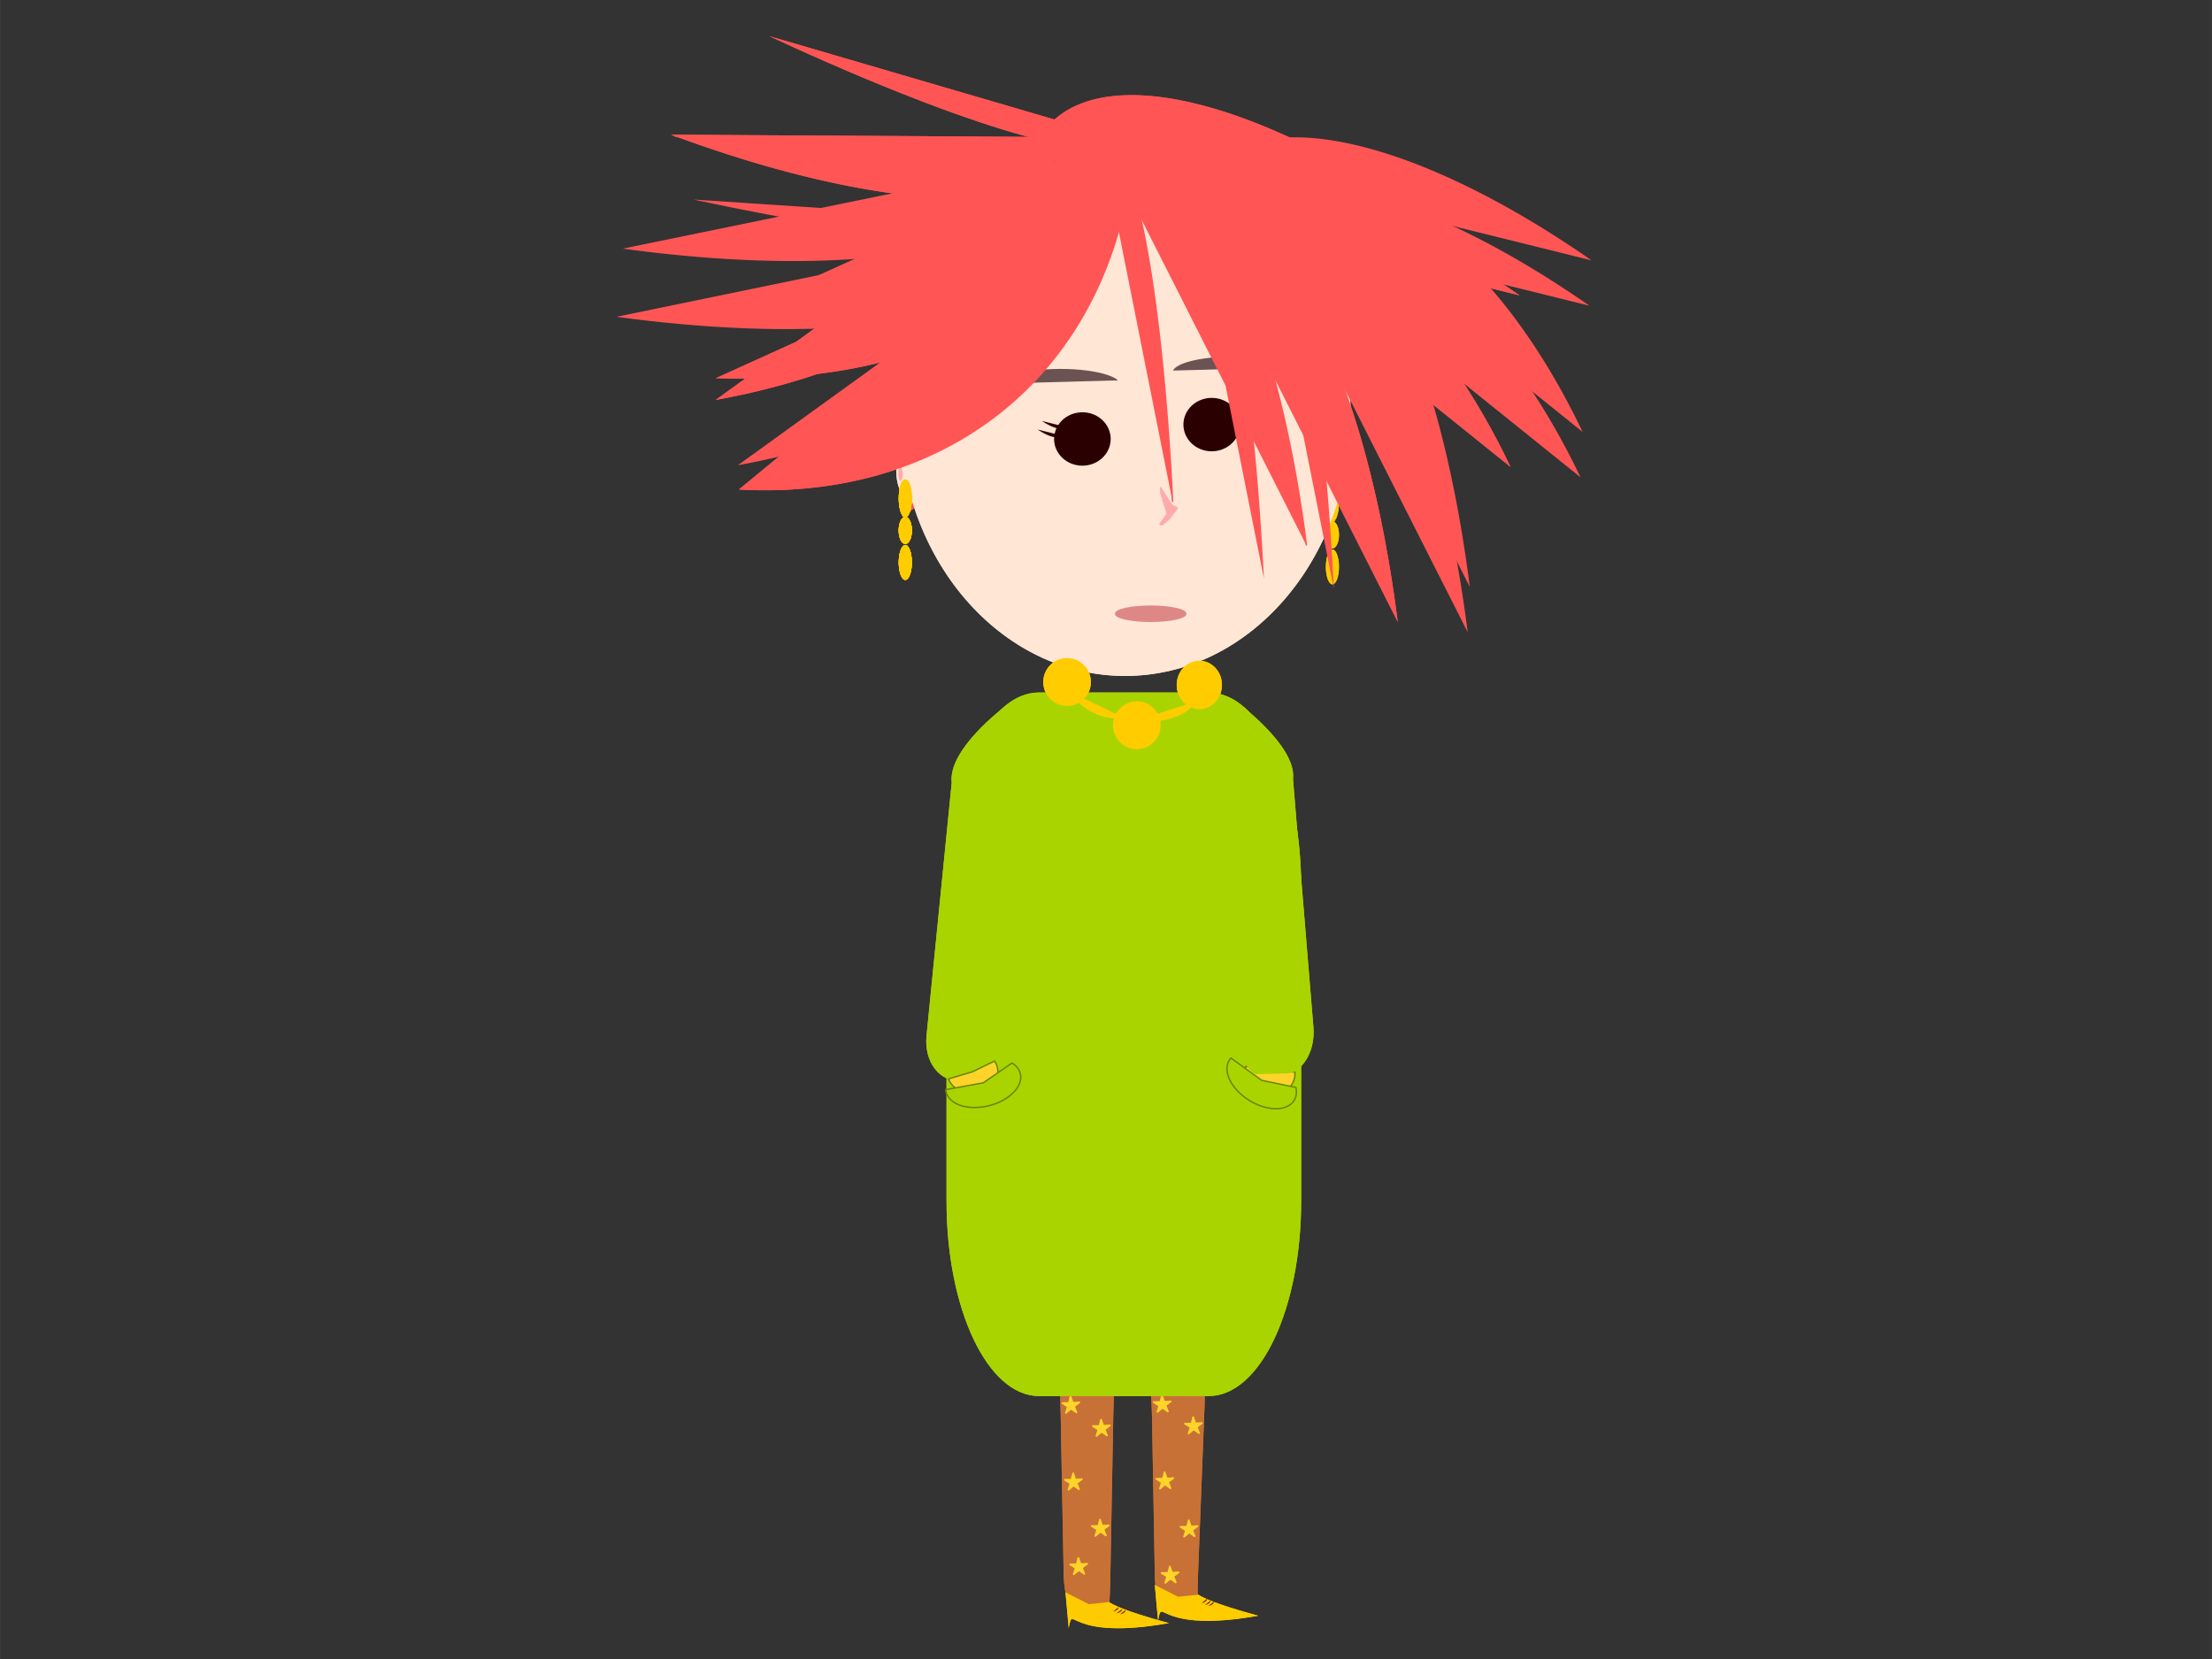 <?xml version="1.0" encoding="UTF-8"?>
<svg width="1200" height="900" version="1.1" viewBox="0 0 317.5 238.13" xmlns="http://www.w3.org/2000/svg" xmlns:osb="http://www.openswatchbook.org/uri/2009/osb">
<rect x="0" y="0" width="317.5" height="238.13" fill="#333333" stroke="none"/>
<g transform="translate(0 -58.875)">
<g transform="matrix(1.674 0 0 1.674 223.27 -209.95)">
<g transform="matrix(1.197 0 0 1.197 8.099 -56.409)">
<g transform="matrix(.969 .258 -.26 .963 -3.11 98.39)" fill="#f55" fill-rule="evenodd" stroke="#4d7c00" stroke-dasharray="0, 11" stroke-linejoin="bevel">
<path d="m-11.152 105.65a44.609 15.848 0 0 1-29.675 14.933" style="paint-order:normal"/>
<path d="m-11.152 105.77a39.913 5.576 0 0 1-26.552 5.254" style="paint-order:normal"/>
<path transform="rotate(-15)" d="m-39.915 100.53a33.163 17.022 0 0 1-22.061 16.04" style="paint-order:normal"/>
<path transform="rotate(-47.127)" d="m-82.167 61.776a36.668 14.278 0 0 1-24.393 13.454" style="paint-order:normal"/>
</g>
<path transform="matrix(.379 .101 -.102 .378 13.469 180.57)" d="m-126.02 64.957a114.16 40.343 0 0 1-75.94 38.015" fill="#f55" fill-rule="evenodd" stroke="#4d7c00" stroke-dasharray="0, 28.076" stroke-linejoin="bevel" stroke-width="2.552" style="paint-order:normal"/>
<g transform="matrix(0 -.997 1.003 0 -133.85 182.62)" fill="#f55" fill-rule="evenodd" stroke="#4d7c00" stroke-dasharray="0, 11" stroke-linejoin="bevel">
<path d="m-11.152 105.65a44.609 15.848 0 0 1-29.675 14.933" style="paint-order:normal"/>
<path d="m-11.152 105.77a39.913 5.576 0 0 1-26.552 5.254" style="paint-order:normal"/>
<path transform="rotate(-15)" d="m-39.915 100.53a33.163 17.022 0 0 1-22.061 16.04" style="paint-order:normal"/>
<path transform="rotate(-47.127)" d="m-82.167 61.776a36.668 14.278 0 0 1-24.393 13.454" style="paint-order:normal"/>
</g>
<g transform="translate(1.9595e-7 4.4905e-6)">
<path d="m-44.794 193.94a33.273 16.975 0 0 1-22.134 15.995" fill="#f55" fill-rule="evenodd" stroke="#4d7c00" stroke-dasharray="0, 11.003" stroke-linejoin="bevel" stroke-width="1" style="paint-order:normal"/>
<path transform="matrix(.848 -.529 .534 .845 0 0)" d="m-136.36 138.68a36.727 14.263 0 0 1-24.432 13.44" fill="#f55" fill-rule="evenodd" stroke="#4d7c00" stroke-dasharray="0, 11.003" stroke-linejoin="bevel" stroke-width="1" style="paint-order:normal"/>
<path d="m-41.779 279.83 2.911-0.062c0.55-0.011 0.401 1.417 0.374 2.905l-0.211 11.492c-0.027 1.488-0.058 3.512-0.591 3.378l-1.642-0.411c-0.533-0.133-0.981-1.553-1.009-3.041l-0.212-11.357c-0.028-1.488-0.171-2.893 0.379-2.905z" fill="#c87137" fill-rule="evenodd" stroke="#c87137" stroke-linejoin="bevel" stroke-width=".102" style="paint-order:normal"/>
<path d="m-39.057 283.68 0.185 0.464-0.411-0.287-0.387 0.318 0.148-0.477-0.424-0.267 0.502-8e-3 0.124-0.483 0.163 0.472 0.501-0.032z" fill="#ffd42a" fill-rule="evenodd" stroke="#ffd42a" stroke-linejoin="bevel" stroke-width=".1" style="paint-order:normal"/>
<path d="m-41.244 282.03 0.185 0.464-0.411-0.287-0.387 0.318 0.148-0.477-0.424-0.267 0.502-8e-3 0.124-0.483 0.163 0.472 0.501-0.032z" fill="#ffd42a" fill-rule="evenodd" stroke="#ffd42a" stroke-linejoin="bevel" stroke-width=".1" style="paint-order:normal"/>
<path d="m-41.059 287.53 0.185 0.464-0.411-0.287-0.387 0.318 0.148-0.477-0.424-0.267 0.502-8e-3 0.124-0.483 0.163 0.472 0.501-0.032z" fill="#ffd42a" fill-rule="evenodd" stroke="#ffd42a" stroke-linejoin="bevel" stroke-width=".1" style="paint-order:normal"/>
<path d="m-39.136 290.84 0.185 0.464-0.411-0.287-0.387 0.318 0.148-0.477-0.424-0.267 0.502-8e-3 0.124-0.483 0.163 0.472 0.501-0.032z" fill="#ffd42a" fill-rule="evenodd" stroke="#ffd42a" stroke-linejoin="bevel" stroke-width=".1" style="paint-order:normal"/>
<path d="m-40.681 293.59 0.185 0.464-0.411-0.287-0.387 0.318 0.148-0.477-0.424-0.267 0.502-8e-3 0.124-0.483 0.163 0.472 0.501-0.032z" fill="#ffd42a" fill-rule="evenodd" stroke="#ffd42a" stroke-linejoin="bevel" stroke-width=".1" style="paint-order:normal"/>
<g fill-rule="evenodd">
<path d="m-34.712 280.03 2.127-0.131c0.53-0.033 0.69 0.543 0.632 2.038l-0.484 12.532c-0.058 1.496 0.174 2.348-0.357 2.357l-1.617 0.029c-0.531 9e-3 -0.98-1.188-1.006-2.684l-0.204-11.423c-0.027-1.496-0.233-2.718 0.298-2.718z" fill="#c87137" stroke="#c87137" stroke-linejoin="bevel" stroke-width=".1" style="paint-order:normal"/>
<path transform="matrix(1.003 0 0 .997 2.942 2.643)" d="m-35.295 281.71 0.185 0.465-0.409-0.288-0.385 0.319 0.147-0.478-0.423-0.268 0.5-8e-3 0.124-0.485 0.162 0.473 0.499-0.032z" fill="#ffd42a" stroke="#ffd42a" stroke-linejoin="bevel" stroke-width=".1" style="paint-order:normal"/>
<path transform="matrix(1.003 0 0 .997 2.942 2.643)" d="m-37.523 280.16 0.185 0.465-0.409-0.288-0.385 0.319 0.147-0.478-0.423-0.268 0.5-8e-3 0.124-0.485 0.162 0.473 0.499-0.032z" fill="#ffd42a" stroke="#ffd42a" stroke-linejoin="bevel" stroke-width=".1" style="paint-order:normal"/>
<path transform="matrix(1.003 0 0 .997 2.942 2.643)" d="m-37.339 285.67 0.185 0.465-0.409-0.288-0.385 0.319 0.147-0.478-0.423-0.268 0.5-8e-3 0.124-0.485 0.162 0.473 0.499-0.032z" fill="#ffd42a" stroke="#ffd42a" stroke-linejoin="bevel" stroke-width=".1" style="paint-order:normal"/>
<path transform="matrix(1.003 0 0 .997 2.75 2.763)" d="m-35.423 289 0.185 0.465-0.409-0.288-0.385 0.319 0.147-0.478-0.423-0.268 0.5-8e-3 0.124-0.485 0.162 0.473 0.499-0.032z" fill="#ffd42a" stroke="#ffd42a" stroke-linejoin="bevel" stroke-width=".1" style="paint-order:normal"/>
<path transform="matrix(1.003 0 0 .997 2.942 2.643)" d="m-36.962 292.44 0.185 0.465-0.409-0.288-0.385 0.319 0.147-0.478-0.423-0.268 0.5-8e-3 0.124-0.485 0.162 0.473 0.499-0.032z" fill="#ffd42a" stroke="#ffd42a" stroke-linejoin="bevel" stroke-width=".1" style="paint-order:normal"/>
<path d="m-32.342 295.52c0.591 0.409 2.307 0.969 4.287 1.504-7.404 1.317-6.814-1.466-7.182 0.347l-0.232-2.551 1.666 0.845z" fill="#fc0" opacity=".98" style="paint-order:normal"/>
<path d="m-31.232 296.01a0.601 0.337 0 0 1-0.4 0.317" fill="#782121" opacity=".98" style="paint-order:normal"/>
<path d="m-31.478 295.94a0.601 0.337 0 0 1-0.4 0.317" fill="#782121" opacity=".98" style="paint-order:normal"/>
<path d="m-31.725 295.81a0.601 0.337 0 0 1-0.4 0.317" fill="#782121" opacity=".98" style="paint-order:normal"/>
</g>
<path d="m-43.76 230.94h12.147c3.644 0 6.578 6.196 6.578 13.892v22.516c0 7.696-2.934 13.892-6.578 13.892h-12.147c-3.644 0-6.578-6.196-6.578-13.892v-22.516c0-7.696 2.934-13.892 6.578-13.892z" fill="#aad400" fill-rule="evenodd" stroke="#aad400" stroke-linejoin="bevel" stroke-width=".1" style="paint-order:normal"/>
<ellipse cx="-37.601" cy="210.98" rx="16.106" ry="18.675" fill="#ffe6d5" fill-rule="evenodd" stroke="#ffe6d5" stroke-dashoffset="8.02" stroke-linejoin="bevel" stroke-width=".1" style="paint-order:normal"/>
<path d="m-46.454 208.76a4.268 1.138 0 0 1 3.803-0.992 4.268 1.138 0 0 1 4.475 0.767" fill="#6c5353" fill-rule="evenodd" stroke="#6c5353" stroke-dashoffset="10" stroke-linejoin="bevel" stroke-width=".1" style="paint-order:normal"/>
<path d="m-34.16 207.83a4.268 1.138 0 0 1 3.803-0.992 4.268 1.138 0 0 1 4.475 0.767" fill="#6c5353" fill-rule="evenodd" stroke="#4d7c00" stroke-dasharray="0, 11.003" stroke-linejoin="bevel" stroke-width="1" style="paint-order:normal"/>
<g transform="matrix(0 -.997 1.003 0 -145.55 179.65)" fill="#f55" fill-rule="evenodd" stroke="#f55" stroke-dashoffset="1" stroke-linejoin="bevel" stroke-width=".1">
<path d="m-11.152 105.65a44.609 15.848 0 0 1-29.675 14.933" style="paint-order:normal"/>
<path d="m-11.152 105.77a39.913 5.576 0 0 1-26.552 5.254" style="paint-order:normal"/>
<path transform="rotate(-15)" d="m-39.915 100.53a33.163 17.022 0 0 1-22.061 16.04" style="paint-order:normal"/>
<path transform="rotate(-47.127)" d="m-82.167 61.776a36.668 14.278 0 0 1-24.393 13.454" style="paint-order:normal"/>
</g>
<ellipse cx="-53.218" cy="214.99" rx=".723" ry="1.779" fill="#ffe6d5" fill-rule="evenodd" stroke="#ffe6d5" stroke-linejoin="bevel" stroke-width=".1" style="paint-order:normal"/>
<ellipse cx="-53.688" cy="215.25" rx=".168" ry=".488" fill="#faa" fill-rule="evenodd" stroke="#ffe6d5" stroke-linejoin="bevel" stroke-width=".025" style="paint-order:normal"/>
<g transform="matrix(.859 .453 -.454 .887 19.697 102.47)" fill="#f55" fill-rule="evenodd" stroke="#4d7c00" stroke-linejoin="bevel">
<path d="m-11.152 105.65a44.609 15.848 0 0 1-29.675 14.933" stroke-dasharray="0, 11" style="paint-order:normal"/>
<path d="m-11.152 105.77a39.913 5.576 0 0 1-26.552 5.254" stroke-dasharray="0, 11" style="paint-order:normal"/>
<path transform="rotate(-15)" d="m-39.915 100.53a33.163 17.022 0 0 1-22.061 16.04" stroke-dasharray="0, 11" style="paint-order:normal"/>
<path transform="rotate(-47.127)" d="m-82.167 61.776a36.668 14.278 0 0 1-24.393 13.454" stroke-dasharray="0, 11" style="paint-order:normal"/>
<path transform="rotate(-15)" d="m-41.468 106.26a33.163 17.022 0 0 1-22.061 16.04" stroke-dasharray="0, 11" style="paint-order:normal"/>
<path transform="matrix(.995 -.102 .354 .935 0 0)" d="m-48.409 109.21a40.356 35.285 0 0 1-26.846 33.249" stroke-dasharray="0, 17.471" stroke-width="1.588" style="paint-order:normal"/>
</g>
<ellipse cx="-31.392" cy="211.7" rx="1.978" ry="1.863" fill="#2b0000" fill-rule="evenodd" stroke="#2b0000" stroke-dashoffset="1" stroke-linejoin="bevel" stroke-width=".1" style="paint-order:normal"/>
<ellipse cx="-40.657" cy="212.73" rx="1.978" ry="1.863" fill="#2b0000" fill-rule="evenodd" stroke="#2b0000" stroke-dashoffset="1" stroke-linejoin="bevel" stroke-width=".1" style="paint-order:normal"/>
<ellipse cx="-35.764" cy="225.25" rx="2.512" ry=".542" fill="#de8787" fill-rule="evenodd" stroke="#de8787" stroke-dashoffset="10" stroke-linejoin="bevel" stroke-width=".1" style="paint-order:normal"/>
<ellipse cx="-41.754" cy="230.14" rx="1.655" ry="1.665" fill="#fc0" fill-rule="evenodd" stroke="#fc0" stroke-dashoffset="3e-8" stroke-linejoin="bevel" stroke-width=".1" style="paint-order:normal"/>
<ellipse cx="-36.757" cy="233.24" rx="1.655" ry="1.665" fill="#fc0" fill-rule="evenodd" stroke="#fc0" stroke-dashoffset="3e-8" stroke-linejoin="bevel" stroke-width=".1" style="paint-order:normal"/>
<ellipse cx="-32.28" cy="230.35" rx="1.571" ry="1.685" fill="#fc0" fill-rule="evenodd" stroke="#fc0" stroke-dashoffset="3e-8" stroke-linejoin="bevel" stroke-width=".1" style="paint-order:normal"/>
<path transform="matrix(.899 .437 -.441 .897 0 0)" d="m68.401 225.92a1.638 0.518 0 0 1-1.597 0.518 1.638 0.518 0 0 1-1.676-0.492l1.636-0.026z" fill="#fc0" fill-rule="evenodd" stroke="#fc0" stroke-linejoin="bevel" stroke-width=".1" style="paint-order:normal"/>
<path transform="matrix(.954 -.3 .303 .953 0 0)" d="m-101.53 211.17a1.639 0.518 0 0 1-1.598 0.517 1.639 0.518 0 0 1-1.677-0.492l1.637-0.026z" fill="#fc0" fill-rule="evenodd" stroke="#fc0" stroke-linejoin="bevel" stroke-width=".1" style="paint-order:normal"/>
<path d="m-46.245 231.93 0.153 0.699s0.221 1.105 0.171 3.16l-0.471 19.194c-0.05 2.055-0.671 3.695-1.391 3.678l-2.229-0.054c-0.72-0.018-2.012-1.099-1.809-3.145l1.803-18.118c-0.279-2.391 3.774-5.413 3.774-5.413z" fill="#aad400" fill-rule="evenodd" style="paint-order:normal"/>
<path transform="matrix(.884 .467 -.472 .882 0 0)" d="m99.365 239.99a1.818 1.567 0 0 1-0.074 1.647 1.818 1.567 0 0 1-1.743 0.678 1.818 1.567 0 0 1-1.483-1.041l1.718-0.513z" fill="#ffd42a" fill-rule="evenodd" stroke="#698400" stroke-linejoin="bevel" stroke-width=".1" style="paint-order:normal"/>
<path d="m-46.947 257.29a1.821 1.565 0 0 1-0.075 1.645 1.821 1.565 0 0 1-1.746 0.677 1.821 1.565 0 0 1-1.485-1.04l1.72-0.512z" fill="#ffd42a" fill-rule="evenodd" stroke="#698400" stroke-linejoin="bevel" stroke-width=".1" style="paint-order:normal"/>
<path transform="matrix(.969 -.246 .249 .969 0 0)" d="m-108.36 238.16a2.737 1.688 0 0 1-0.298 1.986 2.737 1.688 0 0 1-3.159 0.425 2.737 1.688 0 0 1-1.611-1.73l2.72 0.186z" fill="#aad400" fill-rule="evenodd" stroke="#698400" stroke-linejoin="bevel" stroke-width=".1" style="paint-order:normal"/>
<path transform="matrix(.848 .53 -.535 .845 0 0)" d="m117.22 233.2a2.733 1.691 0 0 1-0.297 1.989 2.733 1.691 0 0 1-3.155 0.425 2.733 1.691 0 0 1-1.608-1.732l2.716 0.187z" fill="#aad400" fill-rule="evenodd" stroke="#698400" stroke-linejoin="bevel" stroke-width=".1" style="paint-order:normal"/>
<g transform="matrix(1.003 0 0 .997 -3.596 2.643)">
<g fill="#fc0" fill-rule="evenodd">
<ellipse cx="-49.598" cy="214.99" rx=".467" ry="1.365" style="paint-order:normal"/>
<ellipse cx="-49.598" cy="217.29" rx=".472" ry=".978" style="paint-order:normal"/>
<ellipse cx="-49.598" cy="219.59" rx=".468" ry="1.254" style="paint-order:normal"/>
</g>
<g fill="#fc0" fill-rule="evenodd">
<ellipse cx="-49.598" cy="214.99" rx=".467" ry="1.365" style="paint-order:normal"/>
<ellipse cx="-49.598" cy="217.29" rx=".472" ry=".978" style="paint-order:normal"/>
<ellipse cx="-49.598" cy="219.59" rx=".468" ry="1.254" style="paint-order:normal"/>
</g>
</g>
<g transform="matrix(0 -.997 1.003 0 -139.01 185.13)" fill="#f55" fill-rule="evenodd" stroke="#4d7c00" stroke-dasharray="0, 11" stroke-linejoin="bevel">
<path d="m-11.152 105.65a44.609 15.848 0 0 1-29.675 14.933" style="paint-order:normal"/>
<path d="m-11.152 105.77a39.913 5.576 0 0 1-26.552 5.254" style="paint-order:normal"/>
<path transform="rotate(-15)" d="m-39.915 100.53a33.163 17.022 0 0 1-22.061 16.04" style="paint-order:normal"/>
<path transform="rotate(-47.127)" d="m-82.167 61.776a36.668 14.278 0 0 1-24.393 13.454" style="paint-order:normal"/>
</g>
<path d="m-29.684 231.5-0.153 0.699s-0.221 1.105-0.171 3.16l0.471 19.194c0.05 2.055 0.671 3.695 1.391 3.678l2.229-0.054c0.72-0.018 1.977-1.266 1.809-3.315l-1.461-17.778c0.279-2.391-4.117-5.584-4.117-5.584z" fill="#aad400" fill-rule="evenodd" style="paint-order:normal"/>
<path transform="matrix(.966 .257 -.26 .966 0 0)" d="m8.62 197.29a40.029 5.563 0 0 1-26.629 5.242" fill="#f55" fill-rule="evenodd" stroke="#4d7c00" stroke-dasharray="0, 11.003" stroke-linejoin="bevel" stroke-width="1" style="paint-order:normal"/>
<path d="m-38.741 296.05c0.591 0.409 2.307 0.969 4.287 1.504-7.404 1.317-6.814-1.466-7.182 0.347l-0.232-2.551 1.666 0.845z" fill="#fc0" fill-rule="evenodd" opacity=".98" style="paint-order:normal"/>
<g transform="translate(-6.328 .595)" fill="#782121" fill-rule="evenodd">
<path d="m-31.232 296.01a0.601 0.337 0 0 1-0.4 0.317" opacity=".98" style="paint-order:normal"/>
<path d="m-31.478 295.94a0.601 0.337 0 0 1-0.4 0.317" opacity=".98" style="paint-order:normal"/>
<path d="m-31.725 295.81a0.601 0.337 0 0 1-0.4 0.317" opacity=".98" style="paint-order:normal"/>
</g>
<path transform="rotate(41.513)" d="m109.09 186.38a2.356 0.865 0 0 1-1.567 0.815" fill="#2b0000" fill-rule="evenodd" opacity=".98" style="paint-order:normal"/>
<path transform="rotate(41.513)" d="m109.27 187.04a2.356 0.865 0 0 1-1.567 0.816" fill="#2b0000" fill-rule="evenodd" opacity=".98" style="paint-order:normal"/>
<g fill="#faa" fill-rule="evenodd" stroke="#faa" stroke-linejoin="bevel">
<path transform="matrix(-.183 .983 -.433 -.901 0 0)" d="m211.66-10.724 0.643 0.527c0.363 0.298 0.431 0.161 0.388 0.278l-0.058 0.153c-0.044 0.116-0.212 0.952-0.35 1.038l-0.164 0.102c-0.139 0.087-0.187-0.394-0.217-0.571l-0.171-1c-1e-5 -0.278-0.625-1.057-0.272-0.72z" stroke-width=".083" style="paint-order:normal"/>
<path d="m-34.296 217.35-0.134 0.092c-0.177 0.122 0.679 0.118 0.587 0.241l-0.543 0.721c-0.092 0.123-0.088 0.107-0.256 0.242l-0.215 0.172c-0.167 0.134-0.315 0.077-0.226-0.049l0.555-0.782c0.089-0.125 0.052-0.522 0.232-0.638z" stroke-width=".064" style="paint-order:normal"/>
</g>
</g>
<path d="m-44.794 193.94a33.273 16.975 0 0 1-22.134 15.995" fill="#f55" fill-rule="evenodd" stroke="#4d7c00" stroke-dasharray="0, 11.003" stroke-linejoin="bevel" stroke-width="1" style="paint-order:normal"/>
<path transform="matrix(.848 -.529 .534 .845 0 0)" d="m-136.36 138.68a36.727 14.263 0 0 1-24.432 13.44" fill="#f55" fill-rule="evenodd" stroke="#4d7c00" stroke-dasharray="0, 11.003" stroke-linejoin="bevel" stroke-width="1" style="paint-order:normal"/>
<path d="m-41.779 279.83 2.911-0.062c0.55-0.011 0.401 1.417 0.374 2.905l-0.211 11.492c-0.027 1.488-0.058 3.512-0.591 3.378l-1.642-0.411c-0.533-0.133-0.981-1.553-1.009-3.041l-0.212-11.357c-0.028-1.488-0.171-2.893 0.379-2.905z" fill="#c87137" fill-rule="evenodd" stroke="#c87137" stroke-linejoin="bevel" stroke-width=".102" style="paint-order:normal"/>
<path d="m-39.057 283.68 0.185 0.464-0.411-0.287-0.387 0.318 0.148-0.477-0.424-0.267 0.502-8e-3 0.124-0.483 0.163 0.472 0.501-0.032z" fill="#ffd42a" fill-rule="evenodd" stroke="#ffd42a" stroke-linejoin="bevel" stroke-width=".1" style="paint-order:normal"/>
<path d="m-41.244 282.03 0.185 0.464-0.411-0.287-0.387 0.318 0.148-0.477-0.424-0.267 0.502-8e-3 0.124-0.483 0.163 0.472 0.501-0.032z" fill="#ffd42a" fill-rule="evenodd" stroke="#ffd42a" stroke-linejoin="bevel" stroke-width=".1" style="paint-order:normal"/>
<path d="m-41.059 287.53 0.185 0.464-0.411-0.287-0.387 0.318 0.148-0.477-0.424-0.267 0.502-8e-3 0.124-0.483 0.163 0.472 0.501-0.032z" fill="#ffd42a" fill-rule="evenodd" stroke="#ffd42a" stroke-linejoin="bevel" stroke-width=".1" style="paint-order:normal"/>
<path d="m-39.136 290.84 0.185 0.464-0.411-0.287-0.387 0.318 0.148-0.477-0.424-0.267 0.502-8e-3 0.124-0.483 0.163 0.472 0.501-0.032z" fill="#ffd42a" fill-rule="evenodd" stroke="#ffd42a" stroke-linejoin="bevel" stroke-width=".1" style="paint-order:normal"/>
<path d="m-40.681 293.59 0.185 0.464-0.411-0.287-0.387 0.318 0.148-0.477-0.424-0.267 0.502-8e-3 0.124-0.483 0.163 0.472 0.501-0.032z" fill="#ffd42a" fill-rule="evenodd" stroke="#ffd42a" stroke-linejoin="bevel" stroke-width=".1" style="paint-order:normal"/>
<g fill-rule="evenodd">
<path d="m-34.712 280.03 2.127-0.131c0.53-0.033 0.69 0.543 0.632 2.038l-0.484 12.532c-0.058 1.496 0.174 2.348-0.357 2.357l-1.617 0.029c-0.531 9e-3 -0.98-1.188-1.006-2.684l-0.204-11.423c-0.027-1.496-0.233-2.718 0.298-2.718z" fill="#c87137" stroke="#c87137" stroke-linejoin="bevel" stroke-width=".1" style="paint-order:normal"/>
<path transform="matrix(1.003 0 0 .997 2.942 2.643)" d="m-35.295 281.71 0.185 0.465-0.409-0.288-0.385 0.319 0.147-0.478-0.423-0.268 0.5-8e-3 0.124-0.485 0.162 0.473 0.499-0.032z" fill="#ffd42a" stroke="#ffd42a" stroke-linejoin="bevel" stroke-width=".1" style="paint-order:normal"/>
<path transform="matrix(1.003 0 0 .997 2.942 2.643)" d="m-37.523 280.16 0.185 0.465-0.409-0.288-0.385 0.319 0.147-0.478-0.423-0.268 0.5-8e-3 0.124-0.485 0.162 0.473 0.499-0.032z" fill="#ffd42a" stroke="#ffd42a" stroke-linejoin="bevel" stroke-width=".1" style="paint-order:normal"/>
<path transform="matrix(1.003 0 0 .997 2.942 2.643)" d="m-37.339 285.67 0.185 0.465-0.409-0.288-0.385 0.319 0.147-0.478-0.423-0.268 0.5-8e-3 0.124-0.485 0.162 0.473 0.499-0.032z" fill="#ffd42a" stroke="#ffd42a" stroke-linejoin="bevel" stroke-width=".1" style="paint-order:normal"/>
<path transform="matrix(1.003 0 0 .997 2.75 2.763)" d="m-35.423 289 0.185 0.465-0.409-0.288-0.385 0.319 0.147-0.478-0.423-0.268 0.5-8e-3 0.124-0.485 0.162 0.473 0.499-0.032z" fill="#ffd42a" stroke="#ffd42a" stroke-linejoin="bevel" stroke-width=".1" style="paint-order:normal"/>
<path transform="matrix(1.003 0 0 .997 2.942 2.643)" d="m-36.962 292.44 0.185 0.465-0.409-0.288-0.385 0.319 0.147-0.478-0.423-0.268 0.5-8e-3 0.124-0.485 0.162 0.473 0.499-0.032z" fill="#ffd42a" stroke="#ffd42a" stroke-linejoin="bevel" stroke-width=".1" style="paint-order:normal"/>
<path d="m-32.342 295.52c0.591 0.409 2.307 0.969 4.287 1.504-7.404 1.317-6.814-1.466-7.182 0.347l-0.232-2.551 1.666 0.845z" fill="#fc0" opacity=".98" style="paint-order:normal"/>
<path d="m-31.232 296.01a0.601 0.337 0 0 1-0.4 0.317" fill="#782121" opacity=".98" style="paint-order:normal"/>
<path d="m-31.478 295.94a0.601 0.337 0 0 1-0.4 0.317" fill="#782121" opacity=".98" style="paint-order:normal"/>
<path d="m-31.725 295.81a0.601 0.337 0 0 1-0.4 0.317" fill="#782121" opacity=".98" style="paint-order:normal"/>
</g>
<path d="m-43.76 230.94h12.147c3.644 0 6.578 6.196 6.578 13.892v22.516c0 7.696-2.934 13.892-6.578 13.892h-12.147c-3.644 0-6.578-6.196-6.578-13.892v-22.516c0-7.696 2.934-13.892 6.578-13.892z" fill="#aad400" fill-rule="evenodd" stroke="#aad400" stroke-linejoin="bevel" stroke-width=".1" style="paint-order:normal"/>
<g transform="matrix(1.003 0 0 .997 27 2.962)">
<g fill="#fc0" fill-rule="evenodd">
<ellipse cx="-49.598" cy="214.99" rx=".467" ry="1.365" style="paint-order:normal"/>
<ellipse cx="-49.598" cy="217.29" rx=".472" ry=".978" style="paint-order:normal"/>
<ellipse cx="-49.598" cy="219.59" rx=".468" ry="1.254" style="paint-order:normal"/>
</g>
<g fill="#fc0" fill-rule="evenodd">
<ellipse cx="-49.598" cy="214.99" rx=".467" ry="1.365" style="paint-order:normal"/>
<ellipse cx="-49.598" cy="217.29" rx=".472" ry=".978" style="paint-order:normal"/>
<ellipse cx="-49.598" cy="219.59" rx=".468" ry="1.254" style="paint-order:normal"/>
</g>
</g>
<ellipse cx="-37.601" cy="210.98" rx="16.106" ry="18.675" fill="#ffe6d5" fill-rule="evenodd" stroke="#ffe6d5" stroke-dashoffset="8.02" stroke-linejoin="bevel" stroke-width=".1" style="paint-order:normal"/>
<path d="m-46.454 208.76a4.268 1.138 0 0 1 3.803-0.992 4.268 1.138 0 0 1 4.475 0.767" fill="#6c5353" fill-rule="evenodd" stroke="#6c5353" stroke-dashoffset="10" stroke-linejoin="bevel" stroke-width=".1" style="paint-order:normal"/>
<path d="m-34.16 207.83a4.268 1.138 0 0 1 3.803-0.992 4.268 1.138 0 0 1 4.475 0.767" fill="#6c5353" fill-rule="evenodd" stroke="#4d7c00" stroke-dasharray="0, 11.003" stroke-linejoin="bevel" stroke-width="1" style="paint-order:normal"/>
<g transform="matrix(0 -.997 1.003 0 -145.55 179.65)" fill="#f55" fill-rule="evenodd" stroke="#f55" stroke-dashoffset="1" stroke-linejoin="bevel" stroke-width=".1">
<path d="m-11.152 105.65a44.609 15.848 0 0 1-29.675 14.933" style="paint-order:normal"/>
<path d="m-11.152 105.77a39.913 5.576 0 0 1-26.552 5.254" style="paint-order:normal"/>
<path transform="rotate(-15)" d="m-39.915 100.53a33.163 17.022 0 0 1-22.061 16.04" style="paint-order:normal"/>
<path transform="rotate(-47.127)" d="m-82.167 61.776a36.668 14.278 0 0 1-24.393 13.454" style="paint-order:normal"/>
</g>
<ellipse cx="-53.218" cy="214.99" rx=".723" ry="1.779" fill="#ffe6d5" fill-rule="evenodd" stroke="#ffe6d5" stroke-linejoin="bevel" stroke-width=".1" style="paint-order:normal"/>
<ellipse cx="-53.688" cy="215.25" rx=".168" ry=".488" fill="#faa" fill-rule="evenodd" stroke="#ffe6d5" stroke-linejoin="bevel" stroke-width=".025" style="paint-order:normal"/>
<g transform="matrix(.859 .453 -.454 .887 19.697 102.47)" fill="#f55" fill-rule="evenodd" stroke="#4d7c00" stroke-linejoin="bevel">
<path d="m-11.152 105.65a44.609 15.848 0 0 1-29.675 14.933" stroke-dasharray="0, 11" style="paint-order:normal"/>
<path d="m-11.152 105.77a39.913 5.576 0 0 1-26.552 5.254" stroke-dasharray="0, 11" style="paint-order:normal"/>
<path transform="rotate(-15)" d="m-39.915 100.53a33.163 17.022 0 0 1-22.061 16.04" stroke-dasharray="0, 11" style="paint-order:normal"/>
<path transform="rotate(-47.127)" d="m-82.167 61.776a36.668 14.278 0 0 1-24.393 13.454" stroke-dasharray="0, 11" style="paint-order:normal"/>
<path transform="rotate(-15)" d="m-41.468 106.26a33.163 17.022 0 0 1-22.061 16.04" stroke-dasharray="0, 11" style="paint-order:normal"/>
<path transform="matrix(.995 -.102 .354 .935 0 0)" d="m-48.409 109.21a40.356 35.285 0 0 1-26.846 33.249" stroke-dasharray="0, 17.471" stroke-width="1.588" style="paint-order:normal"/>
</g>
<ellipse cx="-31.392" cy="211.7" rx="1.978" ry="1.863" fill="#2b0000" fill-rule="evenodd" stroke="#2b0000" stroke-dashoffset="1" stroke-linejoin="bevel" stroke-width=".1" style="paint-order:normal"/>
<ellipse cx="-40.657" cy="212.73" rx="1.978" ry="1.863" fill="#2b0000" fill-rule="evenodd" stroke="#2b0000" stroke-dashoffset="1" stroke-linejoin="bevel" stroke-width=".1" style="paint-order:normal"/>
<ellipse cx="-35.764" cy="225.25" rx="2.512" ry=".542" fill="#de8787" fill-rule="evenodd" stroke="#de8787" stroke-dashoffset="10" stroke-linejoin="bevel" stroke-width=".1" style="paint-order:normal"/>
<ellipse cx="-41.754" cy="230.14" rx="1.655" ry="1.665" fill="#fc0" fill-rule="evenodd" stroke="#fc0" stroke-dashoffset="3e-8" stroke-linejoin="bevel" stroke-width=".1" style="paint-order:normal"/>
<ellipse cx="-36.757" cy="233.24" rx="1.655" ry="1.665" fill="#fc0" fill-rule="evenodd" stroke="#fc0" stroke-dashoffset="3e-8" stroke-linejoin="bevel" stroke-width=".1" style="paint-order:normal"/>
<ellipse cx="-32.28" cy="230.35" rx="1.571" ry="1.685" fill="#fc0" fill-rule="evenodd" stroke="#fc0" stroke-dashoffset="3e-8" stroke-linejoin="bevel" stroke-width=".1" style="paint-order:normal"/>
<path transform="matrix(.899 .437 -.441 .897 0 0)" d="m68.401 225.92a1.638 0.518 0 0 1-1.597 0.518 1.638 0.518 0 0 1-1.676-0.492l1.636-0.026z" fill="#fc0" fill-rule="evenodd" stroke="#fc0" stroke-linejoin="bevel" stroke-width=".1" style="paint-order:normal"/>
<path transform="matrix(.954 -.3 .303 .953 0 0)" d="m-101.53 211.17a1.639 0.518 0 0 1-1.598 0.517 1.639 0.518 0 0 1-1.677-0.492l1.637-0.026z" fill="#fc0" fill-rule="evenodd" stroke="#fc0" stroke-linejoin="bevel" stroke-width=".1" style="paint-order:normal"/>
<path d="m-46.245 231.93 0.153 0.699s0.221 1.105 0.171 3.16l-0.471 19.194c-0.05 2.055-0.671 3.695-1.391 3.678l-2.229-0.054c-0.72-0.018-2.012-1.099-1.809-3.145l1.803-18.118c-0.279-2.391 3.774-5.413 3.774-5.413z" fill="#aad400" fill-rule="evenodd" style="paint-order:normal"/>
<path transform="matrix(.884 .467 -.472 .882 0 0)" d="m99.365 239.99a1.818 1.567 0 0 1-0.074 1.647 1.818 1.567 0 0 1-1.743 0.678 1.818 1.567 0 0 1-1.483-1.041l1.718-0.513z" fill="#ffd42a" fill-rule="evenodd" stroke="#698400" stroke-linejoin="bevel" stroke-width=".1" style="paint-order:normal"/>
<path d="m-46.947 257.29a1.821 1.565 0 0 1-0.075 1.645 1.821 1.565 0 0 1-1.746 0.677 1.821 1.565 0 0 1-1.485-1.04l1.72-0.512z" fill="#ffd42a" fill-rule="evenodd" stroke="#698400" stroke-linejoin="bevel" stroke-width=".1" style="paint-order:normal"/>
<path transform="matrix(.969 -.246 .249 .969 0 0)" d="m-108.36 238.16a2.737 1.688 0 0 1-0.298 1.986 2.737 1.688 0 0 1-3.159 0.425 2.737 1.688 0 0 1-1.611-1.73l2.72 0.186z" fill="#aad400" fill-rule="evenodd" stroke="#698400" stroke-linejoin="bevel" stroke-width=".1" style="paint-order:normal"/>
<path transform="matrix(.848 .53 -.535 .845 0 0)" d="m117.22 233.2a2.733 1.691 0 0 1-0.297 1.989 2.733 1.691 0 0 1-3.155 0.425 2.733 1.691 0 0 1-1.608-1.732l2.716 0.187z" fill="#aad400" fill-rule="evenodd" stroke="#698400" stroke-linejoin="bevel" stroke-width=".1" style="paint-order:normal"/>
<g transform="matrix(1.003 0 0 .997 -3.596 2.643)">
<g fill="#fc0" fill-rule="evenodd">
<ellipse cx="-49.598" cy="214.99" rx=".467" ry="1.365" style="paint-order:normal"/>
<ellipse cx="-49.598" cy="217.29" rx=".472" ry=".978" style="paint-order:normal"/>
<ellipse cx="-49.598" cy="219.59" rx=".468" ry="1.254" style="paint-order:normal"/>
</g>
<g fill="#fc0" fill-rule="evenodd">
<ellipse cx="-49.598" cy="214.99" rx=".467" ry="1.365" style="paint-order:normal"/>
<ellipse cx="-49.598" cy="217.29" rx=".472" ry=".978" style="paint-order:normal"/>
<ellipse cx="-49.598" cy="219.59" rx=".468" ry="1.254" style="paint-order:normal"/>
</g>
</g>
<g transform="matrix(0 -.997 1.003 0 -139.01 185.13)" fill="#f55" fill-rule="evenodd" stroke="#4d7c00" stroke-dasharray="0, 11" stroke-linejoin="bevel">
<path d="m-11.152 105.65a44.609 15.848 0 0 1-29.675 14.933" style="paint-order:normal"/>
<path d="m-11.152 105.77a39.913 5.576 0 0 1-26.552 5.254" style="paint-order:normal"/>
<path transform="rotate(-15)" d="m-39.915 100.53a33.163 17.022 0 0 1-22.061 16.04" style="paint-order:normal"/>
<path transform="rotate(-47.127)" d="m-82.167 61.776a36.668 14.278 0 0 1-24.393 13.454" style="paint-order:normal"/>
</g>
<path d="m-29.684 231.5-0.153 0.699s-0.221 1.105-0.171 3.16l0.471 19.194c0.05 2.055 0.671 3.695 1.391 3.678l2.229-0.054c0.72-0.018 1.977-1.266 1.809-3.315l-1.461-17.778c0.279-2.391-4.117-5.584-4.117-5.584z" fill="#aad400" fill-rule="evenodd" style="paint-order:normal"/>
<path transform="matrix(.966 .257 -.26 .966 0 0)" d="m8.62 197.29a40.029 5.563 0 0 1-26.629 5.242" fill="#f55" fill-rule="evenodd" stroke="#4d7c00" stroke-dasharray="0, 11.003" stroke-linejoin="bevel" stroke-width="1" style="paint-order:normal"/>
<path d="m-38.741 296.05c0.591 0.409 2.307 0.969 4.287 1.504-7.404 1.317-6.814-1.466-7.182 0.347l-0.232-2.551 1.666 0.845z" fill="#fc0" fill-rule="evenodd" opacity=".98" style="paint-order:normal"/>
<g transform="translate(-6.328 .595)" fill="#782121" fill-rule="evenodd">
<path d="m-31.232 296.01a0.601 0.337 0 0 1-0.4 0.317" opacity=".98" style="paint-order:normal"/>
<path d="m-31.478 295.94a0.601 0.337 0 0 1-0.4 0.317" opacity=".98" style="paint-order:normal"/>
<path d="m-31.725 295.81a0.601 0.337 0 0 1-0.4 0.317" opacity=".98" style="paint-order:normal"/>
</g>
<path transform="rotate(41.513)" d="m109.09 186.38a2.356 0.865 0 0 1-1.567 0.815" fill="#2b0000" fill-rule="evenodd" opacity=".98" style="paint-order:normal"/>
<path transform="rotate(41.513)" d="m109.27 187.04a2.356 0.865 0 0 1-1.567 0.816" fill="#2b0000" fill-rule="evenodd" opacity=".98" style="paint-order:normal"/>
<g fill="#faa" fill-rule="evenodd" stroke="#faa" stroke-linejoin="bevel">
<path transform="matrix(-.183 .983 -.433 -.901 0 0)" d="m211.66-10.724 0.643 0.527c0.363 0.298 0.431 0.161 0.388 0.278l-0.058 0.153c-0.044 0.116-0.212 0.952-0.35 1.038l-0.164 0.102c-0.139 0.087-0.187-0.394-0.217-0.571l-0.171-1c-1e-5 -0.278-0.625-1.057-0.272-0.72z" stroke-width=".083" style="paint-order:normal"/>
<path d="m-34.296 217.35-0.134 0.092c-0.177 0.122 0.679 0.118 0.587 0.241l-0.543 0.721c-0.092 0.123-0.088 0.107-0.256 0.242l-0.215 0.172c-0.167 0.134-0.315 0.077-0.226-0.049l0.555-0.782c0.089-0.125 0.052-0.522 0.232-0.638z" stroke-width=".064" style="paint-order:normal"/>
</g>
<g transform="matrix(1.003 0 0 .997 -3.596 2.643)">
<g fill="#fc0" fill-rule="evenodd">
<ellipse cx="-49.598" cy="214.99" rx=".467" ry="1.365" style="paint-order:normal"/>
<ellipse cx="-49.598" cy="217.29" rx=".472" ry=".978" style="paint-order:normal"/>
<ellipse cx="-49.598" cy="219.59" rx=".468" ry="1.254" style="paint-order:normal"/>
</g>
<g fill="#fc0" fill-rule="evenodd">
<ellipse cx="-49.598" cy="214.99" rx=".467" ry="1.365" style="paint-order:normal"/>
<ellipse cx="-49.598" cy="217.29" rx=".472" ry=".978" style="paint-order:normal"/>
<ellipse cx="-49.598" cy="219.59" rx=".468" ry="1.254" style="paint-order:normal"/>
</g>
</g>
<g transform="matrix(0 -.997 1.003 0 -134 185.87)" fill="#f55" fill-rule="evenodd" stroke="#4d7c00" stroke-dasharray="0, 11" stroke-linejoin="bevel">
<path d="m-11.152 105.65a44.609 15.848 0 0 1-29.675 14.933" style="paint-order:normal"/>
<path d="m-11.152 105.77a39.913 5.576 0 0 1-26.552 5.254" style="paint-order:normal"/>
<path transform="rotate(-15)" d="m-39.915 100.53a33.163 17.022 0 0 1-22.061 16.04" style="paint-order:normal"/>
<path transform="rotate(-47.127)" d="m-82.167 61.776a36.668 14.278 0 0 1-24.393 13.454" style="paint-order:normal"/>
</g>
</g>
</g>
</g>
</svg>
